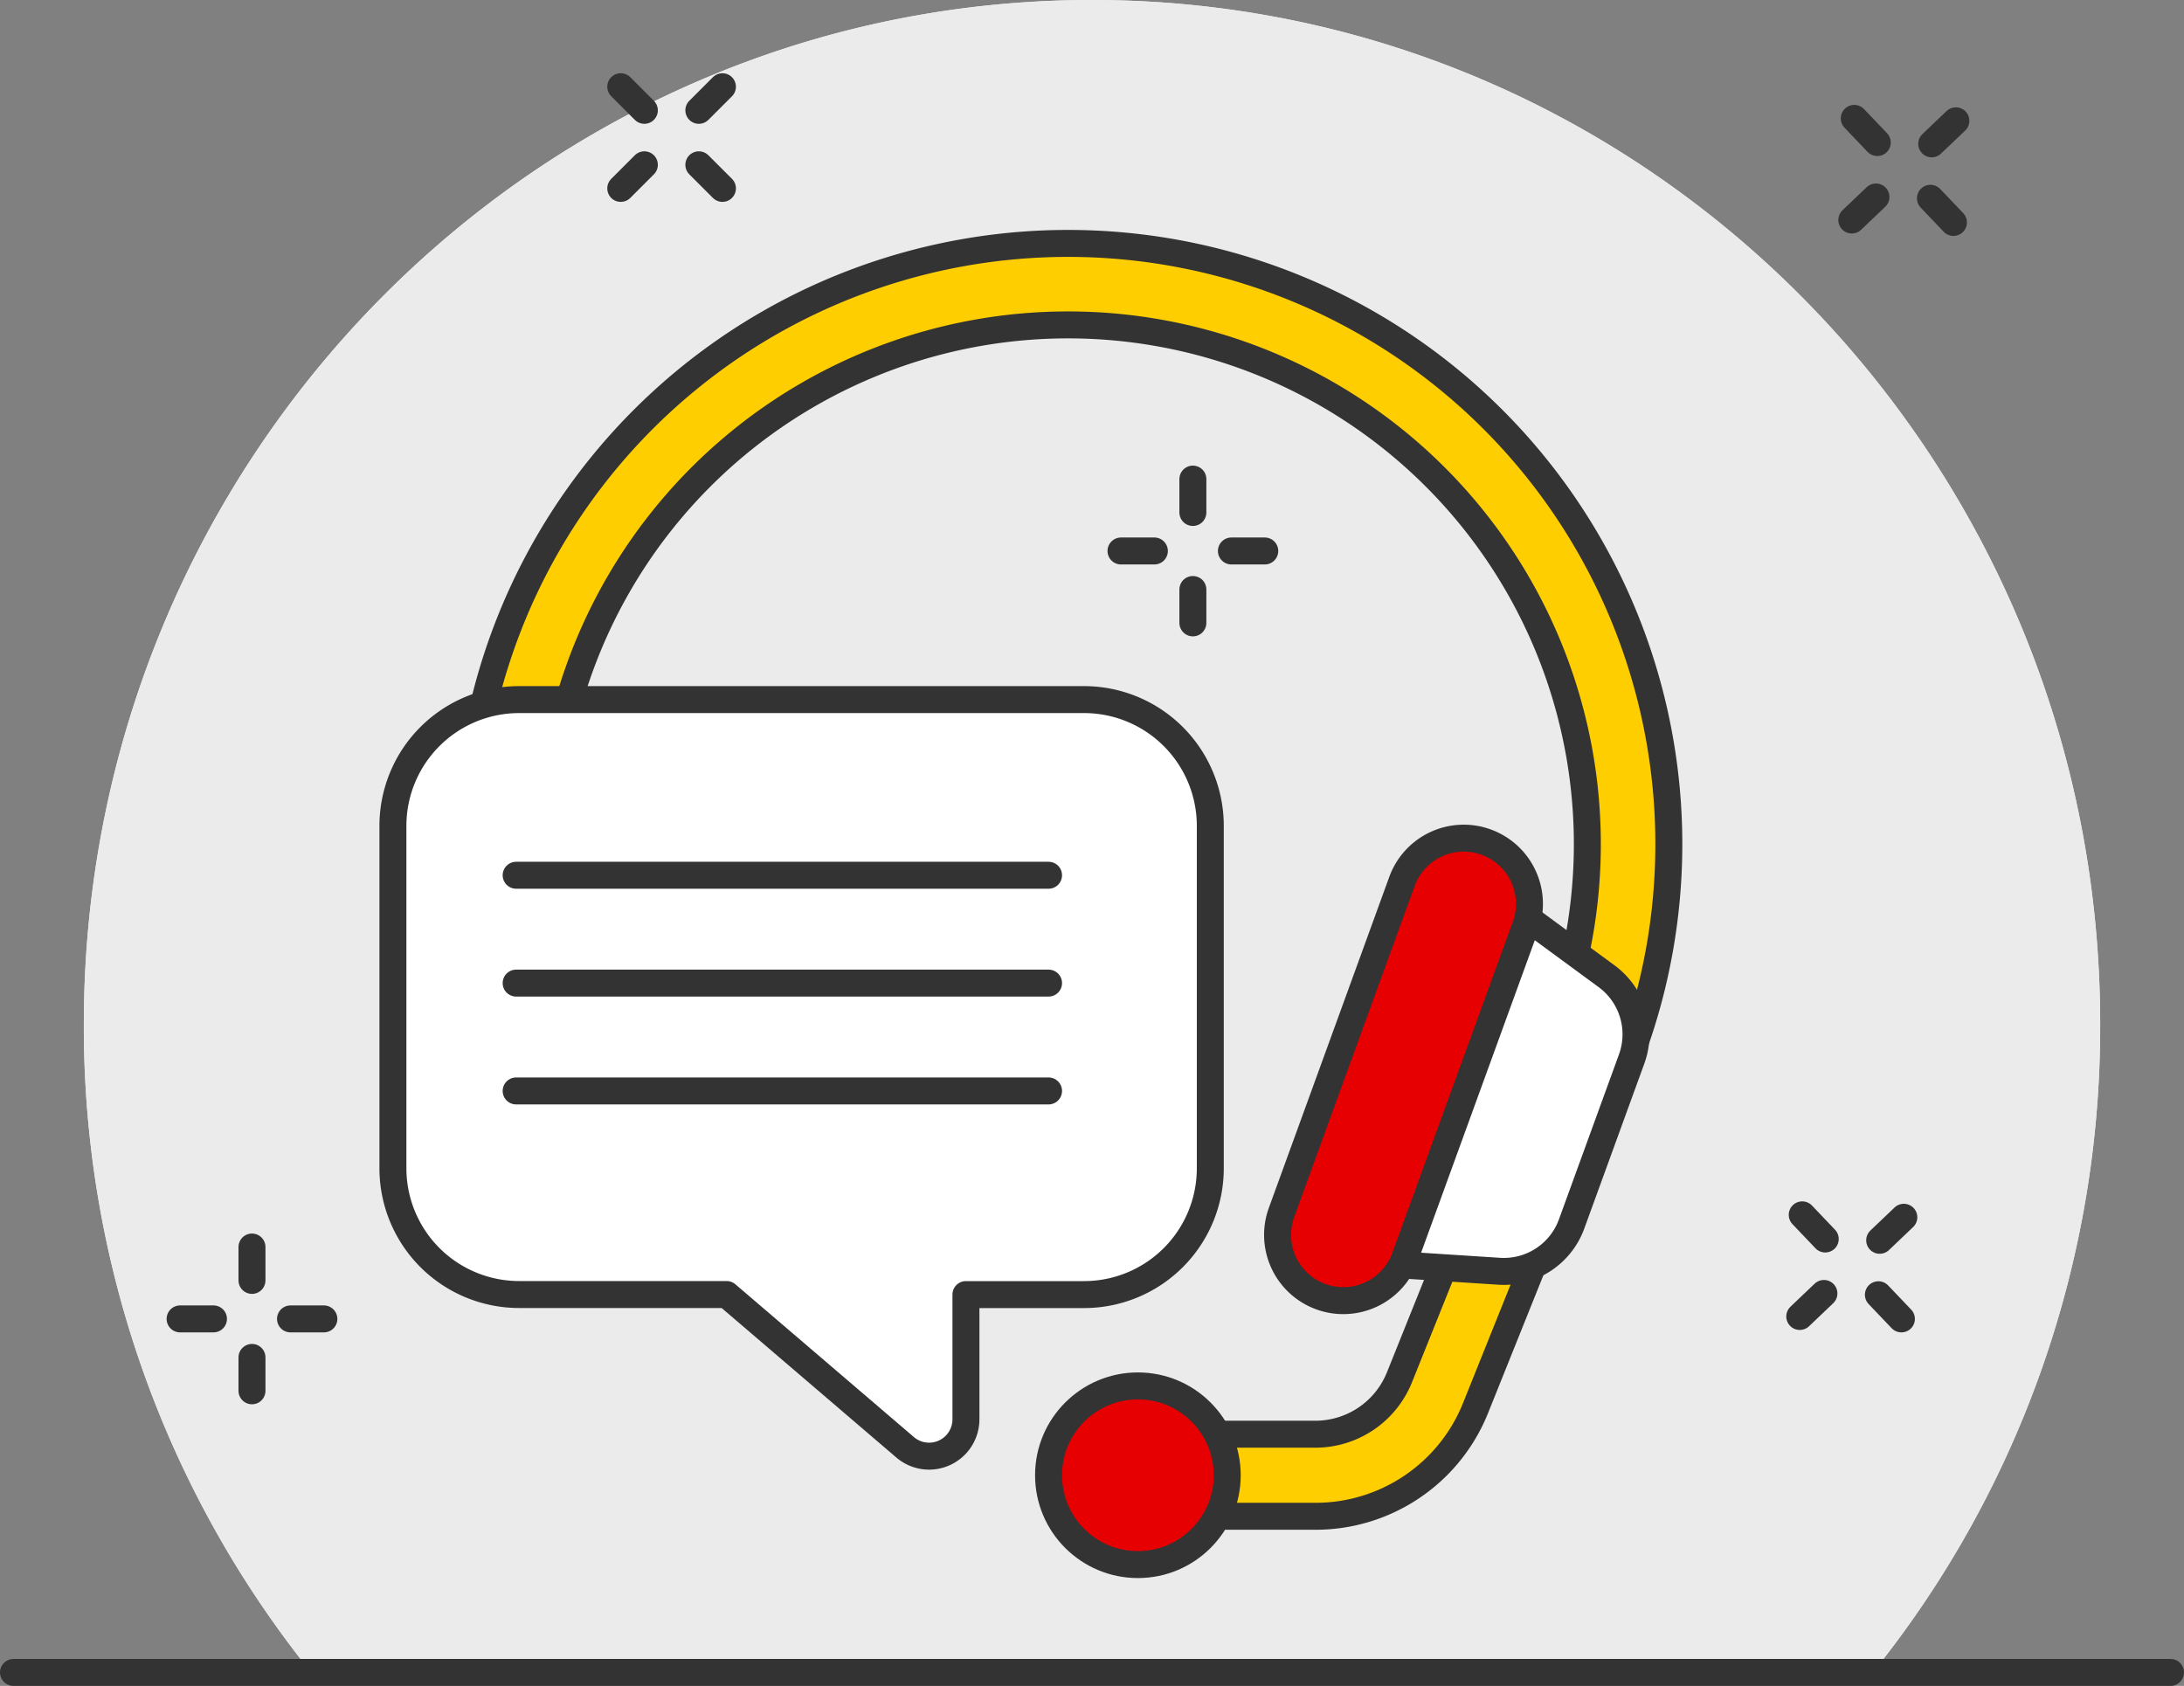 <?xml version="1.0" encoding="utf-8"?>
<svg xmlns="http://www.w3.org/2000/svg" height="93.793" viewBox="0 0 121.5 93.793" width="121.5">
  <rect x="0" y="0" width="121.5" height="93.793" fill="#808080" stroke="none"/>
  <g id="support" transform="translate(3466.75 1791)">
    <g data-name="Component 947 2" id="Component_947_2" transform="translate(1865.419 -3541.568)">
      <path d="M-5227.982,1843.611a57.319,57.319,0,0,0,12.65-36.054c0-31.474-25.111-56.989-56.087-56.989s-56.086,25.515-56.086,56.989a57.323,57.323,0,0,0,12.648,36.054Z" data-name="Path 20923-2" fill="#efefef" id="Path_20923-2"/>
      <path d="M-5227.982,1843.611a57.319,57.319,0,0,0,12.65-36.054c0-31.474-25.111-56.989-56.087-56.989s-56.086,25.515-56.086,56.989a57.323,57.323,0,0,0,12.648,36.054Z" data-name="Path 20923-3" fill="#ecebeb" id="Path_20923-3"/>
      <line data-name="Line 365-2" fill="none" id="Line_365-2" stroke="#333" stroke-linecap="round" stroke-linejoin="round" stroke-width="1.5" transform="translate(-5331.419 1843.611)" x2="120"/>
      <g data-name="Group 18887-2-2" id="Group_18887-2-2" transform="translate(0 -7)">
        <line data-name="Line 464-2-2" fill="none" id="Line_464-2-2" stroke="#333" stroke-linecap="round" stroke-linejoin="round" stroke-width="1.5" transform="translate(-5297.635 1762.393)" x2="1.313" y2="1.313"/>
        <line data-name="Line 465-2-2" fill="none" id="Line_465-2-2" stroke="#333" stroke-linecap="round" stroke-linejoin="round" stroke-width="1.5" transform="translate(-5293.291 1766.736)" x2="1.313" y2="1.313"/>
        <line data-name="Line 466-2-2" fill="none" id="Line_466-2-2" stroke="#333" stroke-linecap="round" stroke-linejoin="round" stroke-width="1.5" transform="translate(-5297.635 1766.736)" x2="1.313" y1="1.313"/>
        <line data-name="Line 467-2-2" fill="none" id="Line_467-2-2" stroke="#333" stroke-linecap="round" stroke-linejoin="round" stroke-width="1.5" transform="translate(-5293.291 1762.393)" x2="1.313" y1="1.313"/>
      </g>
      <g data-name="Group 18887-2-2-2" id="Group_18887-2-2-2" transform="translate(-16 11)">
        <line data-name="Line 464-2-2-2" fill="none" id="Line_464-2-2-2" stroke="#333" stroke-linecap="round" stroke-linejoin="round" stroke-width="1.5" transform="translate(-5249.807 1766.222)" y2="1.857"/>
        <line data-name="Line 465-2-2-2" fill="none" id="Line_465-2-2-2" stroke="#333" stroke-linecap="round" stroke-linejoin="round" stroke-width="1.5" transform="translate(-5249.807 1772.364)" y2="1.857"/>
        <line data-name="Line 466-2-2-2" fill="none" id="Line_466-2-2-2" stroke="#333" stroke-linecap="round" stroke-linejoin="round" stroke-width="1.5" transform="translate(-5253.806 1770.221)" x2="1.857"/>
        <line data-name="Line 467-2-2-2" fill="none" id="Line_467-2-2-2" stroke="#333" stroke-linecap="round" stroke-linejoin="round" stroke-width="1.5" transform="translate(-5247.664 1770.221)" x2="1.857"/>
      </g>
      <g data-name="Group 18887-2-3-2" id="Group_18887-2-3-2">
        <line data-name="Line 464-2-3-2" fill="none" id="Line_464-2-3-2" stroke="#333" stroke-linecap="round" stroke-linejoin="round" stroke-width="1.5" transform="translate(-5227.599 1818.289)" x1="1.344" y2="1.281"/>
        <line data-name="Line 465-2-3-2" fill="none" id="Line_465-2-3-2" stroke="#333" stroke-linecap="round" stroke-linejoin="round" stroke-width="1.5" transform="translate(-5232.045 1822.527)" x1="1.344" y2="1.281"/>
        <line data-name="Line 466-2-3-2" fill="none" id="Line_466-2-3-2" stroke="#333" stroke-linecap="round" stroke-linejoin="round" stroke-width="1.5" transform="translate(-5231.908 1818.154)" x2="1.281" y2="1.344"/>
        <line data-name="Line 467-2-3-2" fill="none" id="Line_467-2-3-2" stroke="#333" stroke-linecap="round" stroke-linejoin="round" stroke-width="1.5" transform="translate(-5227.671 1822.599)" x2="1.281" y2="1.344"/>
      </g>
      <g data-name="Group 18887-2-3-2" id="Group_18887-2-3-2-2" transform="translate(2.895 -61)">
        <line data-name="Line 464-2-3-2" fill="none" id="Line_464-2-3-2-2" stroke="#333" stroke-linecap="round" stroke-linejoin="round" stroke-width="1.5" transform="translate(-5227.599 1818.289)" x1="1.344" y2="1.281"/>
        <line data-name="Line 465-2-3-2" fill="none" id="Line_465-2-3-2-2" stroke="#333" stroke-linecap="round" stroke-linejoin="round" stroke-width="1.5" transform="translate(-5232.045 1822.527)" x1="1.344" y2="1.281"/>
        <line data-name="Line 466-2-3-2" fill="none" id="Line_466-2-3-2-2" stroke="#333" stroke-linecap="round" stroke-linejoin="round" stroke-width="1.5" transform="translate(-5231.908 1818.154)" x2="1.281" y2="1.344"/>
        <line data-name="Line 467-2-3-2" fill="none" id="Line_467-2-3-2-2" stroke="#333" stroke-linecap="round" stroke-linejoin="round" stroke-width="1.5" transform="translate(-5227.671 1822.599)" x2="1.281" y2="1.344"/>
      </g>
      <g data-name="Group 18886-2-2" id="Group_18886-2-2" transform="translate(-4 9.894)">
        <line data-name="Line 460-2-2" fill="none" id="Line_460-2-2" stroke="#333" stroke-linecap="round" stroke-linejoin="round" stroke-width="1.5" transform="translate(-5314.151 1810.05)" y2="1.857"/>
        <line data-name="Line 461-2-2" fill="none" id="Line_461-2-2" stroke="#333" stroke-linecap="round" stroke-linejoin="round" stroke-width="1.5" transform="translate(-5314.151 1816.192)" y2="1.857"/>
        <line data-name="Line 462-2-2" fill="none" id="Line_462-2-2" stroke="#333" stroke-linecap="round" stroke-linejoin="round" stroke-width="1.5" transform="translate(-5318.15 1814.049)" x2="1.857"/>
        <line data-name="Line 463-2-2" fill="none" id="Line_463-2-2" stroke="#333" stroke-linecap="round" stroke-linejoin="round" stroke-width="1.5" transform="translate(-5312.008 1814.049)" x2="1.857"/>
      </g>
    </g>
    <g data-name="Group 28270" id="Group_28270" transform="translate(-12 103.423)">
      <path d="M104.408,58.816a2.268,2.268,0,0,1-1.958-3.406,28.887,28.887,0,1,0-49.992,0,2.267,2.267,0,0,1-3.921,2.278,33.421,33.421,0,1,1,57.833,0,2.265,2.265,0,0,1-1.962,1.129Z" data-name="Path 56928" fill="#ffce00" id="Path_56928" stroke="#333" stroke-linecap="round" stroke-linejoin="round" stroke-width="1.5" transform="translate(-3472.784 -1888.391)"/>
      <path d="M306.106,384.378h-7.574a2.283,2.283,0,1,1,0-4.566h7.574a5.043,5.043,0,0,0,4.7-3.179l3.42-8.519a2.283,2.283,0,1,1,4.237,1.7l-3.42,8.519A9.588,9.588,0,0,1,306.106,384.378Z" data-name="Path 56929" fill="#ffce00" id="Path_56929" stroke="#333" stroke-linecap="round" stroke-linejoin="round" stroke-width="1.5" transform="translate(-3687.696 -2194.445)"/>
      <path d="M397.558,258.442l4.988,3.663a4.01,4.01,0,0,1,1.394,4.6l-3.342,9.183a4.01,4.01,0,0,1-4.027,2.63l-6.176-.4Z" data-name="Path 56930" fill="#fff" id="Path_56930" stroke="#333" stroke-linecap="round" stroke-linejoin="round" stroke-width="1.5" transform="translate(-3767.917 -2102.216)"/>
      <path d="M360.373,231.488a3.656,3.656,0,0,1,2.185,4.686l-6.7,18.416a3.656,3.656,0,0,1-6.872-2.5l6.7-18.416A3.656,3.656,0,0,1,360.373,231.488Z" data-name="Path 56932" fill="#e60001" id="Path_56932" stroke="#333" stroke-linecap="round" stroke-linejoin="round" stroke-width="1.5" transform="translate(-3732.442 -2079.06)"/>
      <circle cx="4.97" cy="4.97" data-name="Ellipse 567" fill="#e60001" id="Ellipse_567" r="4.97" stroke="#333" stroke-linecap="round" stroke-linejoin="round" stroke-width="1.5" transform="translate(-3396.417 -1817.32)"/>
      <path d="M23.076,179.149H54.5a7.024,7.024,0,0,1,7.024,7.024v19.053A7.024,7.024,0,0,1,54.5,212.25h-6.57v6.94a2.05,2.05,0,0,1-3.382,1.557l-9.932-8.5H23.076a7.024,7.024,0,0,1-7.024-7.024V186.173A7.024,7.024,0,0,1,23.076,179.149Z" data-name="Path 56935" fill="#fff" id="Path_56935" stroke="#333" stroke-linecap="round" stroke-linejoin="round" stroke-width="1.5" transform="translate(-3448.943 -2034.651)"/>
      <line data-name="Line 411-2" fill="none" id="Line_411-2" stroke="#333" stroke-linecap="round" stroke-linejoin="round" stroke-width="1.5" transform="translate(-3426.036 -1845.73)" x2="29.619"/>
      <line data-name="Line 411-2" fill="none" id="Line_411-2-2" stroke="#333" stroke-linecap="round" stroke-linejoin="round" stroke-width="1.5" transform="translate(-3426.036 -1839.73)" x2="29.619"/>
      <line data-name="Line 411-2" fill="none" id="Line_411-2-3" stroke="#333" stroke-linecap="round" stroke-linejoin="round" stroke-width="1.5" transform="translate(-3426.036 -1833.73)" x2="29.619"/>
    </g>
  </g>
</svg>